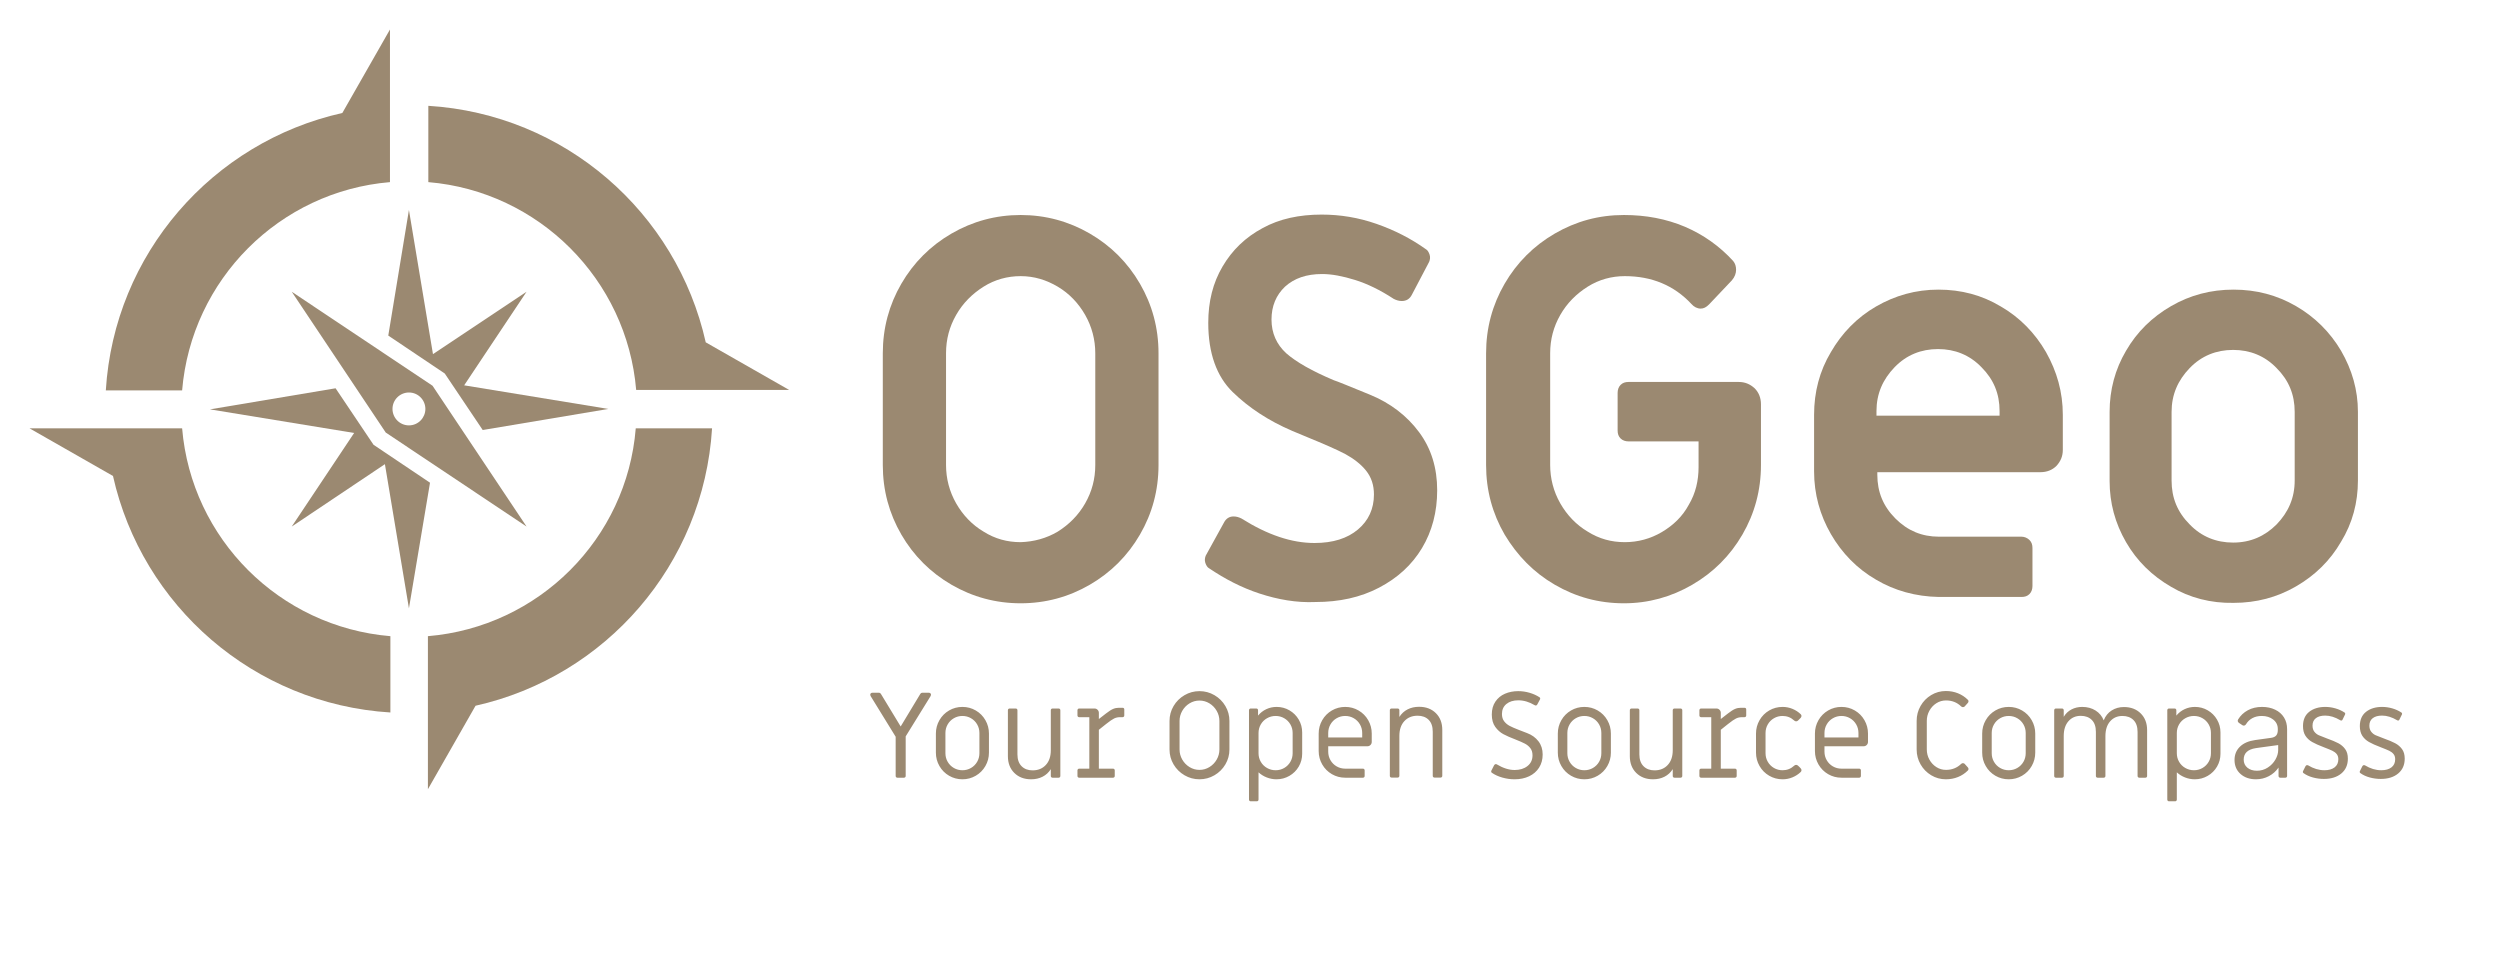 <?xml version="1.0" encoding="UTF-8"?>
<svg viewBox="0 0 593 228" version="1.1" xmlns="http://www.w3.org/2000/svg" xmlns:xlink="http://www.w3.org/1999/xlink" style="enable-background:new 0 0 552.1 180.1;" xml:space="preserve">
    <!-- Generator: Sketch 47.1 (45422) - http://www.bohemiancoding.com/sketch -->
    <title>OSGeo_tagline1_white</title>
    <desc>Created with Sketch.</desc>
    <defs></defs>
    <g id="Page-1" stroke="none" stroke-width="1" fill="none" fill-rule="evenodd">
        <g id="OSGeo_tagline1_white">
            <path d="M212.857,184.471 C212.741,184.471 212.645,184.432 212.567,184.355 C212.49,184.278 212.451,184.181 212.451,184.065 L212.451,174.756 L206.506,165.099 C206.448,164.983 206.419,164.886 206.419,164.809 C206.419,164.654 206.468,164.534 206.564,164.447 C206.661,164.36 206.787,164.316 206.941,164.316 L208.507,164.316 C208.681,164.316 208.826,164.403 208.942,164.577 L213.64,172.32 L218.309,164.577 C218.425,164.403 218.57,164.316 218.744,164.316 L220.31,164.316 C220.465,164.316 220.591,164.36 220.687,164.447 C220.784,164.534 220.832,164.654 220.832,164.809 C220.832,164.886 220.803,164.983 220.745,165.099 L214.829,174.669 L214.829,184.065 C214.829,184.181 214.791,184.278 214.713,184.355 C214.636,184.432 214.539,184.471 214.423,184.471 L212.857,184.471 Z M228.285,184.848 C227.145,184.848 226.091,184.568 225.124,184.007 C224.158,183.446 223.394,182.678 222.833,181.702 C222.273,180.725 221.992,179.667 221.992,178.526 L221.992,174.002 C221.992,172.861 222.273,171.803 222.833,170.827 C223.394,169.85 224.158,169.082 225.124,168.521 C226.091,167.96 227.145,167.68 228.285,167.68 C229.426,167.68 230.48,167.96 231.446,168.521 C232.413,169.082 233.177,169.85 233.737,170.827 C234.298,171.803 234.578,172.861 234.578,174.002 L234.578,178.526 C234.578,179.667 234.298,180.725 233.737,181.702 C233.177,182.678 232.413,183.446 231.446,184.007 C230.48,184.568 229.426,184.848 228.285,184.848 Z M228.285,182.702 C229.02,182.702 229.697,182.523 230.315,182.166 C230.934,181.808 231.422,181.32 231.78,180.701 C232.137,180.082 232.316,179.406 232.316,178.671 L232.316,173.857 C232.316,173.122 232.137,172.446 231.78,171.827 C231.422,171.208 230.934,170.72 230.315,170.363 C229.697,170.005 229.02,169.826 228.285,169.826 C227.551,169.826 226.874,170.005 226.255,170.363 C225.637,170.72 225.148,171.208 224.791,171.827 C224.433,172.446 224.254,173.122 224.254,173.857 L224.254,178.671 C224.254,179.406 224.433,180.082 224.791,180.701 C225.148,181.32 225.637,181.808 226.255,182.166 C226.874,182.523 227.551,182.702 228.285,182.702 Z M244.583,184.848 C242.94,184.848 241.611,184.345 240.596,183.34 C239.581,182.335 239.073,181.01 239.073,179.367 L239.073,168.463 C239.073,168.347 239.112,168.25 239.189,168.173 C239.267,168.096 239.363,168.057 239.479,168.057 L240.929,168.057 C241.045,168.057 241.142,168.096 241.219,168.173 C241.297,168.25 241.335,168.347 241.335,168.463 L241.335,178.932 C241.335,180.15 241.664,181.088 242.321,181.745 C242.979,182.402 243.849,182.731 244.931,182.731 C246.227,182.731 247.271,182.306 248.063,181.455 C248.856,180.604 249.252,179.435 249.252,177.946 L249.252,168.463 C249.252,168.347 249.291,168.25 249.368,168.173 C249.446,168.096 249.542,168.057 249.658,168.057 L251.108,168.057 C251.224,168.057 251.321,168.096 251.398,168.173 C251.476,168.25 251.514,168.347 251.514,168.463 L251.514,184.065 C251.514,184.181 251.476,184.278 251.398,184.355 C251.321,184.432 251.224,184.471 251.108,184.471 L249.658,184.471 C249.542,184.471 249.446,184.432 249.368,184.355 C249.291,184.278 249.252,184.181 249.252,184.065 L249.252,182.441 C248.75,183.234 248.097,183.833 247.295,184.239 C246.492,184.645 245.589,184.848 244.583,184.848 Z M255.98,184.471 C255.864,184.471 255.768,184.432 255.69,184.355 C255.613,184.278 255.574,184.181 255.574,184.065 L255.574,182.731 C255.574,182.615 255.613,182.518 255.69,182.441 C255.768,182.364 255.864,182.325 255.98,182.325 L258.387,182.325 L258.387,170.116 L255.98,170.116 C255.864,170.116 255.768,170.077 255.69,170 C255.613,169.923 255.574,169.826 255.574,169.71 L255.574,168.463 C255.574,168.347 255.613,168.25 255.69,168.173 C255.768,168.096 255.864,168.057 255.98,168.057 L259.605,168.057 C259.895,168.057 260.142,168.159 260.345,168.362 C260.548,168.565 260.649,168.811 260.649,169.101 L260.649,170.551 L262.331,169.246 C263.027,168.705 263.593,168.342 264.028,168.159 C264.463,167.975 264.922,167.883 265.405,167.883 L266.275,167.883 C266.411,167.883 266.512,167.922 266.58,167.999 C266.647,168.076 266.681,168.173 266.681,168.289 L266.681,169.71 C266.681,169.826 266.643,169.923 266.565,170 C266.488,170.077 266.391,170.116 266.275,170.116 L265.637,170.116 C265.154,170.116 264.7,170.218 264.274,170.421 C263.849,170.624 263.211,171.063 262.36,171.74 L260.649,173.103 L260.649,182.325 L264.013,182.325 C264.129,182.325 264.226,182.364 264.303,182.441 C264.381,182.518 264.419,182.615 264.419,182.731 L264.419,184.065 C264.419,184.181 264.381,184.278 264.303,184.355 C264.226,184.432 264.129,184.471 264.013,184.471 L255.98,184.471 Z M284.516,184.848 C283.24,184.848 282.056,184.529 280.964,183.891 C279.871,183.253 279.006,182.393 278.368,181.31 C277.73,180.227 277.411,179.048 277.411,177.772 L277.411,171.015 C277.411,169.739 277.73,168.56 278.368,167.477 C279.006,166.394 279.871,165.534 280.964,164.896 C282.056,164.258 283.24,163.939 284.516,163.939 C285.792,163.939 286.976,164.258 288.069,164.896 C289.161,165.534 290.026,166.394 290.664,167.477 C291.302,168.56 291.621,169.739 291.621,171.015 L291.621,177.772 C291.621,179.048 291.302,180.227 290.664,181.31 C290.026,182.393 289.161,183.253 288.069,183.891 C286.976,184.529 285.792,184.848 284.516,184.848 Z M284.516,182.615 C285.367,182.615 286.155,182.393 286.88,181.948 C287.605,181.503 288.18,180.909 288.605,180.165 C289.031,179.42 289.243,178.623 289.243,177.772 L289.243,171.015 C289.243,170.164 289.031,169.367 288.605,168.623 C288.18,167.878 287.605,167.284 286.88,166.839 C286.155,166.394 285.367,166.172 284.516,166.172 C283.666,166.172 282.878,166.394 282.153,166.839 C281.428,167.284 280.853,167.878 280.427,168.623 C280.002,169.367 279.789,170.164 279.789,171.015 L279.789,177.772 C279.789,178.623 280.002,179.42 280.427,180.165 C280.853,180.909 281.428,181.503 282.153,181.948 C282.878,182.393 283.666,182.615 284.516,182.615 Z M296.667,190.068 C296.551,190.068 296.455,190.029 296.377,189.952 C296.3,189.875 296.261,189.778 296.261,189.662 L296.261,168.463 C296.261,168.347 296.3,168.25 296.377,168.173 C296.455,168.096 296.551,168.057 296.667,168.057 L298.001,168.057 C298.117,168.057 298.214,168.096 298.291,168.173 C298.369,168.25 298.407,168.347 298.407,168.463 L298.407,169.739 C298.949,169.082 299.601,168.574 300.365,168.217 C301.128,167.859 301.945,167.68 302.815,167.68 C303.917,167.68 304.932,167.951 305.86,168.492 C306.788,169.033 307.523,169.768 308.064,170.696 C308.606,171.624 308.876,172.639 308.876,173.741 L308.876,178.787 C308.876,179.889 308.606,180.904 308.064,181.832 C307.523,182.76 306.783,183.495 305.846,184.036 C304.908,184.577 303.888,184.848 302.786,184.848 C301.994,184.848 301.225,184.703 300.481,184.413 C299.736,184.123 299.084,183.717 298.523,183.195 L298.523,189.662 C298.523,189.778 298.485,189.875 298.407,189.952 C298.33,190.029 298.233,190.068 298.117,190.068 L296.667,190.068 Z M302.583,182.702 C303.318,182.702 303.995,182.523 304.613,182.166 C305.232,181.808 305.72,181.32 306.078,180.701 C306.435,180.082 306.614,179.406 306.614,178.671 L306.614,173.857 C306.614,173.122 306.435,172.446 306.078,171.827 C305.72,171.208 305.232,170.72 304.613,170.363 C303.995,170.005 303.318,169.826 302.583,169.826 C301.849,169.826 301.167,170.005 300.539,170.363 C299.91,170.72 299.417,171.208 299.06,171.827 C298.702,172.446 298.523,173.122 298.523,173.857 L298.523,178.671 C298.523,179.406 298.702,180.082 299.06,180.701 C299.417,181.32 299.91,181.808 300.539,182.166 C301.167,182.523 301.849,182.702 302.583,182.702 Z M319.084,184.471 C317.944,184.471 316.89,184.191 315.923,183.63 C314.957,183.069 314.193,182.301 313.632,181.325 C313.072,180.348 312.791,179.29 312.791,178.149 L312.791,174.002 C312.791,172.861 313.072,171.803 313.632,170.827 C314.193,169.85 314.957,169.082 315.923,168.521 C316.89,167.96 317.944,167.68 319.084,167.68 C320.225,167.68 321.279,167.96 322.245,168.521 C323.212,169.082 323.976,169.85 324.536,170.827 C325.097,171.803 325.377,172.861 325.377,174.002 L325.377,175.974 C325.377,176.264 325.276,176.511 325.073,176.714 C324.87,176.917 324.623,177.018 324.333,177.018 L315.053,177.018 L315.053,178.294 C315.053,179.029 315.232,179.705 315.59,180.324 C315.947,180.943 316.436,181.431 317.054,181.789 C317.673,182.146 318.35,182.325 319.084,182.325 L323.289,182.325 C323.405,182.325 323.502,182.364 323.579,182.441 C323.657,182.518 323.695,182.615 323.695,182.731 L323.695,184.065 C323.695,184.181 323.657,184.278 323.579,184.355 C323.502,184.432 323.405,184.471 323.289,184.471 L319.084,184.471 Z M323.115,174.93 L323.115,173.857 C323.115,173.122 322.936,172.446 322.579,171.827 C322.221,171.208 321.733,170.72 321.114,170.363 C320.496,170.005 319.819,169.826 319.084,169.826 C318.35,169.826 317.673,170.005 317.054,170.363 C316.436,170.72 315.947,171.208 315.59,171.827 C315.232,172.446 315.053,173.122 315.053,173.857 L315.053,174.93 L323.115,174.93 Z M330.075,184.442 C329.959,184.442 329.863,184.403 329.785,184.326 C329.708,184.249 329.669,184.152 329.669,184.036 L329.669,168.463 C329.669,168.347 329.708,168.25 329.785,168.173 C329.863,168.096 329.959,168.057 330.075,168.057 L331.525,168.057 C331.641,168.057 331.738,168.096 331.815,168.173 C331.893,168.25 331.931,168.347 331.931,168.463 L331.931,170.058 C332.434,169.265 333.086,168.666 333.889,168.26 C334.691,167.854 335.595,167.651 336.6,167.651 C338.244,167.651 339.573,168.154 340.588,169.159 C341.603,170.164 342.11,171.489 342.11,173.132 L342.11,184.036 C342.11,184.152 342.072,184.249 341.994,184.326 C341.917,184.403 341.82,184.442 341.704,184.442 L340.254,184.442 C340.138,184.442 340.042,184.403 339.964,184.326 C339.887,184.249 339.848,184.152 339.848,184.036 L339.848,173.567 C339.848,172.33 339.524,171.387 338.877,170.74 C338.229,170.092 337.354,169.768 336.252,169.768 C334.957,169.768 333.913,170.193 333.12,171.044 C332.328,171.895 331.931,173.064 331.931,174.553 L331.931,184.036 C331.931,184.152 331.893,184.249 331.815,184.326 C331.738,184.403 331.641,184.442 331.525,184.442 L330.075,184.442 Z M359.249,184.848 C358.283,184.848 357.321,184.713 356.364,184.442 C355.407,184.171 354.58,183.794 353.884,183.311 C353.807,183.272 353.754,183.205 353.725,183.108 C353.696,183.011 353.701,182.915 353.739,182.818 L354.406,181.513 C354.503,181.339 354.638,181.252 354.812,181.252 C354.909,181.252 354.986,181.271 355.044,181.31 C356.533,182.199 357.944,182.644 359.278,182.644 C360.516,182.644 361.531,182.33 362.323,181.702 C363.116,181.073 363.512,180.227 363.512,179.164 C363.512,178.468 363.338,177.898 362.99,177.453 C362.642,177.008 362.207,176.651 361.685,176.38 C361.163,176.109 360.438,175.79 359.51,175.423 C358.292,174.959 357.316,174.529 356.581,174.133 C355.847,173.736 355.209,173.161 354.667,172.407 C354.126,171.653 353.855,170.677 353.855,169.478 C353.855,168.279 354.14,167.26 354.711,166.419 C355.281,165.578 356.04,164.954 356.987,164.548 C357.935,164.142 358.979,163.939 360.119,163.939 C361.047,163.939 361.951,164.07 362.831,164.331 C363.71,164.592 364.489,164.944 365.165,165.389 C365.243,165.428 365.296,165.5 365.325,165.607 C365.354,165.713 365.339,165.814 365.281,165.911 L364.643,167.1 C364.585,167.216 364.498,167.293 364.382,167.332 C364.266,167.371 364.15,167.351 364.034,167.274 C362.739,166.501 361.444,166.114 360.148,166.114 C358.969,166.114 358.026,166.404 357.321,166.984 C356.615,167.564 356.262,168.357 356.262,169.362 C356.262,170.058 356.436,170.633 356.784,171.088 C357.132,171.542 357.562,171.904 358.075,172.175 C358.587,172.446 359.317,172.765 360.264,173.132 C360.438,173.209 361.091,173.461 362.222,173.886 C363.353,174.311 364.252,174.959 364.919,175.829 C365.586,176.699 365.919,177.743 365.919,178.961 C365.919,180.16 365.634,181.204 365.064,182.093 C364.493,182.982 363.706,183.664 362.7,184.138 C361.695,184.611 360.545,184.848 359.249,184.848 Z M375.808,184.848 C374.668,184.848 373.614,184.568 372.647,184.007 C371.681,183.446 370.917,182.678 370.356,181.702 C369.796,180.725 369.515,179.667 369.515,178.526 L369.515,174.002 C369.515,172.861 369.796,171.803 370.356,170.827 C370.917,169.85 371.681,169.082 372.647,168.521 C373.614,167.96 374.668,167.68 375.808,167.68 C376.949,167.68 378.003,167.96 378.969,168.521 C379.936,169.082 380.7,169.85 381.26,170.827 C381.821,171.803 382.101,172.861 382.101,174.002 L382.101,178.526 C382.101,179.667 381.821,180.725 381.26,181.702 C380.7,182.678 379.936,183.446 378.969,184.007 C378.003,184.568 376.949,184.848 375.808,184.848 Z M375.808,182.702 C376.543,182.702 377.22,182.523 377.838,182.166 C378.457,181.808 378.945,181.32 379.303,180.701 C379.66,180.082 379.839,179.406 379.839,178.671 L379.839,173.857 C379.839,173.122 379.66,172.446 379.303,171.827 C378.945,171.208 378.457,170.72 377.838,170.363 C377.22,170.005 376.543,169.826 375.808,169.826 C375.074,169.826 374.397,170.005 373.778,170.363 C373.16,170.72 372.671,171.208 372.314,171.827 C371.956,172.446 371.777,173.122 371.777,173.857 L371.777,178.671 C371.777,179.406 371.956,180.082 372.314,180.701 C372.671,181.32 373.16,181.808 373.778,182.166 C374.397,182.523 375.074,182.702 375.808,182.702 Z M392.106,184.848 C390.463,184.848 389.134,184.345 388.119,183.34 C387.104,182.335 386.596,181.01 386.596,179.367 L386.596,168.463 C386.596,168.347 386.635,168.25 386.712,168.173 C386.79,168.096 386.886,168.057 387.002,168.057 L388.452,168.057 C388.568,168.057 388.665,168.096 388.742,168.173 C388.82,168.25 388.858,168.347 388.858,168.463 L388.858,178.932 C388.858,180.15 389.187,181.088 389.844,181.745 C390.502,182.402 391.372,182.731 392.454,182.731 C393.75,182.731 394.794,182.306 395.586,181.455 C396.379,180.604 396.775,179.435 396.775,177.946 L396.775,168.463 C396.775,168.347 396.814,168.25 396.891,168.173 C396.969,168.096 397.065,168.057 397.181,168.057 L398.631,168.057 C398.747,168.057 398.844,168.096 398.921,168.173 C398.999,168.25 399.037,168.347 399.037,168.463 L399.037,184.065 C399.037,184.181 398.999,184.278 398.921,184.355 C398.844,184.432 398.747,184.471 398.631,184.471 L397.181,184.471 C397.065,184.471 396.969,184.432 396.891,184.355 C396.814,184.278 396.775,184.181 396.775,184.065 L396.775,182.441 C396.273,183.234 395.62,183.833 394.818,184.239 C394.015,184.645 393.112,184.848 392.106,184.848 Z M403.503,184.471 C403.387,184.471 403.291,184.432 403.213,184.355 C403.136,184.278 403.097,184.181 403.097,184.065 L403.097,182.731 C403.097,182.615 403.136,182.518 403.213,182.441 C403.291,182.364 403.387,182.325 403.503,182.325 L405.91,182.325 L405.91,170.116 L403.503,170.116 C403.387,170.116 403.291,170.077 403.213,170 C403.136,169.923 403.097,169.826 403.097,169.71 L403.097,168.463 C403.097,168.347 403.136,168.25 403.213,168.173 C403.291,168.096 403.387,168.057 403.503,168.057 L407.128,168.057 C407.418,168.057 407.665,168.159 407.868,168.362 C408.071,168.565 408.172,168.811 408.172,169.101 L408.172,170.551 L409.854,169.246 C410.55,168.705 411.116,168.342 411.551,168.159 C411.986,167.975 412.445,167.883 412.928,167.883 L413.798,167.883 C413.934,167.883 414.035,167.922 414.103,167.999 C414.17,168.076 414.204,168.173 414.204,168.289 L414.204,169.71 C414.204,169.826 414.166,169.923 414.088,170 C414.011,170.077 413.914,170.116 413.798,170.116 L413.16,170.116 C412.677,170.116 412.223,170.218 411.797,170.421 C411.372,170.624 410.734,171.063 409.883,171.74 L408.172,173.103 L408.172,182.325 L411.536,182.325 C411.652,182.325 411.749,182.364 411.826,182.441 C411.904,182.518 411.942,182.615 411.942,182.731 L411.942,184.065 C411.942,184.181 411.904,184.278 411.826,184.355 C411.749,184.432 411.652,184.471 411.536,184.471 L403.503,184.471 Z M422.817,184.848 C421.677,184.848 420.623,184.568 419.656,184.007 C418.69,183.446 417.926,182.678 417.365,181.702 C416.805,180.725 416.524,179.667 416.524,178.526 L416.524,174.002 C416.524,172.861 416.805,171.803 417.365,170.827 C417.926,169.85 418.69,169.082 419.656,168.521 C420.623,167.96 421.677,167.68 422.817,167.68 C423.649,167.68 424.436,167.835 425.181,168.144 C425.925,168.453 426.578,168.879 427.138,169.42 C427.254,169.536 427.312,169.671 427.312,169.826 C427.312,169.961 427.254,170.106 427.138,170.261 C426.945,170.474 426.723,170.696 426.471,170.928 C426.336,171.044 426.191,171.102 426.036,171.102 C425.862,171.102 425.708,171.034 425.572,170.899 C424.799,170.184 423.881,169.826 422.817,169.826 C422.083,169.826 421.406,170.005 420.787,170.363 C420.169,170.72 419.68,171.208 419.323,171.827 C418.965,172.446 418.786,173.122 418.786,173.857 L418.786,178.671 C418.786,179.406 418.965,180.082 419.323,180.701 C419.68,181.32 420.169,181.808 420.787,182.166 C421.406,182.523 422.083,182.702 422.817,182.702 C423.881,182.702 424.799,182.344 425.572,181.629 C425.708,181.494 425.862,181.426 426.036,181.426 C426.191,181.426 426.336,181.484 426.471,181.6 C426.703,181.793 426.926,182.016 427.138,182.267 C427.254,182.383 427.312,182.528 427.312,182.702 C427.312,182.857 427.254,182.992 427.138,183.108 C426.578,183.649 425.925,184.075 425.181,184.384 C424.436,184.693 423.649,184.848 422.817,184.848 Z M436.795,184.471 C435.655,184.471 434.601,184.191 433.634,183.63 C432.668,183.069 431.904,182.301 431.343,181.325 C430.783,180.348 430.502,179.29 430.502,178.149 L430.502,174.002 C430.502,172.861 430.783,171.803 431.343,170.827 C431.904,169.85 432.668,169.082 433.634,168.521 C434.601,167.96 435.655,167.68 436.795,167.68 C437.936,167.68 438.99,167.96 439.956,168.521 C440.923,169.082 441.687,169.85 442.247,170.827 C442.808,171.803 443.088,172.861 443.088,174.002 L443.088,175.974 C443.088,176.264 442.987,176.511 442.784,176.714 C442.581,176.917 442.334,177.018 442.044,177.018 L432.764,177.018 L432.764,178.294 C432.764,179.029 432.943,179.705 433.301,180.324 C433.658,180.943 434.147,181.431 434.765,181.789 C435.384,182.146 436.061,182.325 436.795,182.325 L441,182.325 C441.116,182.325 441.213,182.364 441.29,182.441 C441.368,182.518 441.406,182.615 441.406,182.731 L441.406,184.065 C441.406,184.181 441.368,184.278 441.29,184.355 C441.213,184.432 441.116,184.471 441,184.471 L436.795,184.471 Z M440.826,174.93 L440.826,173.857 C440.826,173.122 440.647,172.446 440.29,171.827 C439.932,171.208 439.444,170.72 438.825,170.363 C438.207,170.005 437.53,169.826 436.795,169.826 C436.061,169.826 435.384,170.005 434.765,170.363 C434.147,170.72 433.658,171.208 433.301,171.827 C432.943,172.446 432.764,173.122 432.764,173.857 L432.764,174.93 L440.826,174.93 Z M461.561,184.848 C460.305,184.848 459.145,184.529 458.081,183.891 C457.018,183.253 456.177,182.393 455.558,181.31 C454.94,180.227 454.63,179.048 454.63,177.772 L454.63,170.986 C454.63,169.71 454.94,168.531 455.558,167.448 C456.177,166.365 457.018,165.505 458.081,164.867 C459.145,164.229 460.305,163.91 461.561,163.91 C462.586,163.91 463.543,164.089 464.432,164.447 C465.322,164.804 466.105,165.321 466.781,165.998 C466.878,166.075 466.926,166.191 466.926,166.346 C466.926,166.481 466.878,166.607 466.781,166.723 C466.375,167.187 466.114,167.477 465.998,167.593 C465.863,167.69 465.728,167.738 465.592,167.738 C465.438,167.738 465.293,167.67 465.157,167.535 C464.191,166.607 463.002,166.143 461.59,166.143 C460.759,166.143 459.995,166.365 459.299,166.81 C458.603,167.255 458.052,167.849 457.646,168.594 C457.24,169.338 457.037,170.135 457.037,170.986 L457.037,177.772 C457.037,178.623 457.24,179.42 457.646,180.165 C458.052,180.909 458.603,181.503 459.299,181.948 C459.995,182.393 460.759,182.615 461.59,182.615 C463.002,182.615 464.191,182.151 465.157,181.223 C465.293,181.088 465.438,181.02 465.592,181.02 C465.728,181.02 465.863,181.068 465.998,181.165 C466.114,181.281 466.375,181.571 466.781,182.035 C466.878,182.132 466.926,182.257 466.926,182.412 C466.926,182.547 466.878,182.663 466.781,182.76 C466.105,183.437 465.322,183.954 464.432,184.312 C463.543,184.669 462.586,184.848 461.561,184.848 Z M476.467,184.848 C475.327,184.848 474.273,184.568 473.306,184.007 C472.34,183.446 471.576,182.678 471.015,181.702 C470.455,180.725 470.174,179.667 470.174,178.526 L470.174,174.002 C470.174,172.861 470.455,171.803 471.015,170.827 C471.576,169.85 472.34,169.082 473.306,168.521 C474.273,167.96 475.327,167.68 476.467,167.68 C477.608,167.68 478.662,167.96 479.628,168.521 C480.595,169.082 481.359,169.85 481.919,170.827 C482.48,171.803 482.76,172.861 482.76,174.002 L482.76,178.526 C482.76,179.667 482.48,180.725 481.919,181.702 C481.359,182.678 480.595,183.446 479.628,184.007 C478.662,184.568 477.608,184.848 476.467,184.848 Z M476.467,182.702 C477.202,182.702 477.879,182.523 478.497,182.166 C479.116,181.808 479.604,181.32 479.962,180.701 C480.319,180.082 480.498,179.406 480.498,178.671 L480.498,173.857 C480.498,173.122 480.319,172.446 479.962,171.827 C479.604,171.208 479.116,170.72 478.497,170.363 C477.879,170.005 477.202,169.826 476.467,169.826 C475.733,169.826 475.056,170.005 474.437,170.363 C473.819,170.72 473.33,171.208 472.973,171.827 C472.615,172.446 472.436,173.122 472.436,173.857 L472.436,178.671 C472.436,179.406 472.615,180.082 472.973,180.701 C473.33,181.32 473.819,181.808 474.437,182.166 C475.056,182.523 475.733,182.702 476.467,182.702 Z M487.661,184.471 C487.545,184.471 487.449,184.432 487.371,184.355 C487.294,184.278 487.255,184.181 487.255,184.065 L487.255,168.463 C487.255,168.347 487.294,168.25 487.371,168.173 C487.449,168.096 487.545,168.057 487.661,168.057 L489.111,168.057 C489.227,168.057 489.324,168.096 489.401,168.173 C489.479,168.25 489.517,168.347 489.517,168.463 L489.517,170.029 C489.981,169.256 490.595,168.671 491.359,168.275 C492.122,167.878 492.968,167.68 493.896,167.68 C495.114,167.68 496.173,167.965 497.072,168.536 C497.971,169.106 498.614,169.884 499,170.87 C499.406,169.845 500.035,169.062 500.885,168.521 C501.736,167.98 502.703,167.709 503.785,167.709 C505.429,167.709 506.758,168.212 507.773,169.217 C508.788,170.222 509.295,171.547 509.295,173.19 L509.295,184.065 C509.295,184.181 509.257,184.278 509.179,184.355 C509.102,184.432 509.005,184.471 508.889,184.471 L507.439,184.471 C507.323,184.471 507.227,184.432 507.149,184.355 C507.072,184.278 507.033,184.181 507.033,184.065 L507.033,173.625 C507.033,172.388 506.709,171.445 506.062,170.798 C505.414,170.15 504.539,169.826 503.437,169.826 C502.239,169.826 501.267,170.251 500.523,171.102 C499.778,171.953 499.406,173.122 499.406,174.611 L499.406,184.065 C499.406,184.181 499.368,184.278 499.29,184.355 C499.213,184.432 499.116,184.471 499,184.471 L497.55,184.471 C497.434,184.471 497.338,184.432 497.26,184.355 C497.183,184.278 497.144,184.181 497.144,184.065 L497.144,173.596 C497.144,172.359 496.82,171.416 496.173,170.769 C495.525,170.121 494.65,169.797 493.548,169.797 C492.35,169.797 491.378,170.222 490.634,171.073 C489.889,171.924 489.517,173.093 489.517,174.582 L489.517,184.065 C489.517,184.181 489.479,184.278 489.401,184.355 C489.324,184.432 489.227,184.471 489.111,184.471 L487.661,184.471 Z M514.486,190.068 C514.37,190.068 514.274,190.029 514.196,189.952 C514.119,189.875 514.08,189.778 514.08,189.662 L514.08,168.463 C514.08,168.347 514.119,168.25 514.196,168.173 C514.274,168.096 514.37,168.057 514.486,168.057 L515.82,168.057 C515.936,168.057 516.033,168.096 516.11,168.173 C516.188,168.25 516.226,168.347 516.226,168.463 L516.226,169.739 C516.768,169.082 517.42,168.574 518.184,168.217 C518.947,167.859 519.764,167.68 520.634,167.68 C521.736,167.68 522.751,167.951 523.679,168.492 C524.607,169.033 525.342,169.768 525.883,170.696 C526.425,171.624 526.695,172.639 526.695,173.741 L526.695,178.787 C526.695,179.889 526.425,180.904 525.883,181.832 C525.342,182.76 524.602,183.495 523.665,184.036 C522.727,184.577 521.707,184.848 520.605,184.848 C519.813,184.848 519.044,184.703 518.3,184.413 C517.555,184.123 516.903,183.717 516.342,183.195 L516.342,189.662 C516.342,189.778 516.304,189.875 516.226,189.952 C516.149,190.029 516.052,190.068 515.936,190.068 L514.486,190.068 Z M520.402,182.702 C521.137,182.702 521.814,182.523 522.432,182.166 C523.051,181.808 523.539,181.32 523.897,180.701 C524.254,180.082 524.433,179.406 524.433,178.671 L524.433,173.857 C524.433,173.122 524.254,172.446 523.897,171.827 C523.539,171.208 523.051,170.72 522.432,170.363 C521.814,170.005 521.137,169.826 520.402,169.826 C519.668,169.826 518.986,170.005 518.358,170.363 C517.729,170.72 517.236,171.208 516.879,171.827 C516.521,172.446 516.342,173.122 516.342,173.857 L516.342,178.671 C516.342,179.406 516.521,180.082 516.879,180.701 C517.236,181.32 517.729,181.808 518.358,182.166 C518.986,182.523 519.668,182.702 520.402,182.702 Z M535.105,184.848 C533.617,184.848 532.399,184.428 531.451,183.587 C530.504,182.746 530.03,181.639 530.03,180.266 C530.03,178.99 530.46,177.936 531.321,177.105 C532.181,176.274 533.385,175.752 534.931,175.539 L538.701,175.017 C539.262,174.94 539.668,174.751 539.919,174.452 C540.171,174.152 540.296,173.722 540.296,173.161 L540.296,172.929 C540.296,172.001 539.934,171.252 539.209,170.682 C538.484,170.111 537.58,169.826 536.497,169.826 C535.647,169.826 534.907,169.995 534.279,170.334 C533.65,170.672 533.153,171.141 532.785,171.74 C532.631,171.991 532.437,172.117 532.205,172.117 C532.089,172.117 531.964,172.069 531.828,171.972 L531.045,171.45 C530.871,171.295 530.784,171.131 530.784,170.957 C530.784,170.88 530.813,170.783 530.871,170.667 C531.432,169.739 532.2,169.009 533.177,168.478 C534.153,167.946 535.279,167.68 536.555,167.68 C537.715,167.68 538.75,167.898 539.658,168.333 C540.567,168.768 541.268,169.381 541.761,170.174 C542.254,170.967 542.5,171.885 542.5,172.929 L542.5,184.065 C542.5,184.181 542.462,184.278 542.384,184.355 C542.307,184.432 542.21,184.471 542.094,184.471 L540.876,184.471 C540.76,184.471 540.664,184.432 540.586,184.355 C540.509,184.278 540.47,184.181 540.47,184.065 L540.47,182.064 C539.871,182.934 539.102,183.616 538.165,184.109 C537.227,184.602 536.207,184.848 535.105,184.848 Z M535.337,182.818 C536.285,182.818 537.145,182.567 537.918,182.064 C538.692,181.561 539.296,180.928 539.731,180.165 C540.166,179.401 540.383,178.652 540.383,177.917 L540.383,176.728 C539.919,176.786 538.431,176.989 535.917,177.337 L535.105,177.453 C533.172,177.743 532.205,178.652 532.205,180.179 C532.205,180.972 532.495,181.61 533.075,182.093 C533.655,182.576 534.409,182.818 535.337,182.818 Z M551.229,184.761 C550.34,184.761 549.47,184.645 548.619,184.413 C547.769,184.181 547.034,183.843 546.415,183.398 C546.338,183.359 546.285,183.297 546.256,183.21 C546.227,183.123 546.232,183.031 546.27,182.934 L546.879,181.716 C546.976,181.561 547.102,181.484 547.256,181.484 C547.295,181.484 547.372,181.503 547.488,181.542 C548.764,182.315 550.05,182.702 551.345,182.702 C552.37,182.702 553.177,182.475 553.767,182.021 C554.356,181.566 554.651,180.923 554.651,180.092 C554.651,179.589 554.521,179.179 554.26,178.86 C553.999,178.541 553.656,178.28 553.23,178.077 C552.805,177.874 552.138,177.598 551.229,177.25 C550.05,176.805 549.122,176.39 548.445,176.003 C547.769,175.616 547.237,175.123 546.85,174.524 C546.464,173.925 546.27,173.161 546.27,172.233 C546.27,170.744 546.763,169.613 547.749,168.84 C548.735,168.067 550.002,167.68 551.548,167.68 C552.36,167.68 553.167,167.796 553.97,168.028 C554.772,168.26 555.492,168.589 556.13,169.014 C556.208,169.053 556.256,169.12 556.275,169.217 C556.295,169.314 556.285,169.401 556.246,169.478 L555.666,170.667 C555.628,170.783 555.555,170.86 555.449,170.899 C555.342,170.938 555.231,170.918 555.115,170.841 C553.878,170.106 552.689,169.739 551.548,169.739 C550.601,169.739 549.861,169.942 549.33,170.348 C548.798,170.754 548.532,171.344 548.532,172.117 C548.532,172.716 548.677,173.2 548.967,173.567 C549.257,173.934 549.605,174.21 550.011,174.394 C550.417,174.577 551.065,174.833 551.954,175.162 C553.095,175.568 553.994,175.945 554.651,176.293 C555.309,176.641 555.85,177.105 556.275,177.685 C556.701,178.265 556.913,179.019 556.913,179.947 C556.913,181.436 556.396,182.61 555.362,183.471 C554.327,184.331 552.95,184.761 551.229,184.761 Z M564.714,184.761 C563.825,184.761 562.955,184.645 562.104,184.413 C561.254,184.181 560.519,183.843 559.9,183.398 C559.823,183.359 559.77,183.297 559.741,183.21 C559.712,183.123 559.717,183.031 559.755,182.934 L560.364,181.716 C560.461,181.561 560.587,181.484 560.741,181.484 C560.78,181.484 560.857,181.503 560.973,181.542 C562.249,182.315 563.535,182.702 564.83,182.702 C565.855,182.702 566.662,182.475 567.252,182.021 C567.841,181.566 568.136,180.923 568.136,180.092 C568.136,179.589 568.006,179.179 567.745,178.86 C567.484,178.541 567.141,178.28 566.715,178.077 C566.29,177.874 565.623,177.598 564.714,177.25 C563.535,176.805 562.607,176.39 561.93,176.003 C561.254,175.616 560.722,175.123 560.335,174.524 C559.949,173.925 559.755,173.161 559.755,172.233 C559.755,170.744 560.248,169.613 561.234,168.84 C562.22,168.067 563.487,167.68 565.033,167.68 C565.845,167.68 566.652,167.796 567.455,168.028 C568.257,168.26 568.977,168.589 569.615,169.014 C569.693,169.053 569.741,169.12 569.76,169.217 C569.78,169.314 569.77,169.401 569.731,169.478 L569.151,170.667 C569.113,170.783 569.04,170.86 568.934,170.899 C568.827,170.938 568.716,170.918 568.6,170.841 C567.363,170.106 566.174,169.739 565.033,169.739 C564.086,169.739 563.346,169.942 562.815,170.348 C562.283,170.754 562.017,171.344 562.017,172.117 C562.017,172.716 562.162,173.2 562.452,173.567 C562.742,173.934 563.09,174.21 563.496,174.394 C563.902,174.577 564.55,174.833 565.439,175.162 C566.58,175.568 567.479,175.945 568.136,176.293 C568.794,176.641 569.335,177.105 569.76,177.685 C570.186,178.265 570.398,179.019 570.398,179.947 C570.398,181.436 569.881,182.61 568.847,183.471 C567.812,184.331 566.435,184.761 564.714,184.761 Z" id="Your-Open-Source-Com" fill="#9b8971"></path>
            <g id="osgeo-logo-bw" transform="translate(7, 7)">
                <path d="M218.7,131.7 C213.7,128.8 209.7,124.8 206.8,119.8 C203.9,114.8 202.4,109.3 202.4,103.3 L202.4,76.8 C202.4,70.8 203.9,65.3 206.8,60.3 C209.7,55.3 213.7,51.3 218.7,48.4 C223.7,45.5 229.2,44 235.1,44 C241,44 246.5,45.5 251.5,48.4 C256.5,51.3 260.5,55.3 263.4,60.3 C266.3,65.3 267.8,70.8 267.8,76.8 L267.8,103.3 C267.8,109.3 266.3,114.8 263.4,119.8 C260.5,124.8 256.5,128.8 251.5,131.7 C246.5,134.6 241,136.1 235.1,136.1 C229.2,136.1 223.7,134.6 218.7,131.7 M243.9,119.1 C246.6,117.4 248.8,115.2 250.4,112.4 C252,109.6 252.8,106.6 252.8,103.3 L252.8,76.8 C252.8,73.6 252,70.5 250.4,67.7 C248.8,64.9 246.6,62.6 243.9,61 C241.2,59.4 238.3,58.5 235.1,58.5 C232,58.5 229,59.3 226.3,61 C223.6,62.7 221.4,64.9 219.8,67.7 C218.2,70.5 217.4,73.5 217.4,76.8 L217.4,103.3 C217.4,106.5 218.2,109.6 219.8,112.4 C221.4,115.2 223.6,117.5 226.3,119.1 C229,120.8 231.9,121.6 235.1,121.6 C238.2,121.5 241.2,120.7 243.9,119.1" id="Shape" fill="#9b8971" fill-rule="nonzero"></path>
                <path d="M291.8,133.8 C287.5,132.4 283.5,130.3 279.8,127.8 C279.4,127.6 279.1,127.1 278.9,126.5 C278.7,125.9 278.8,125.3 279,124.8 L283.3,117 C283.8,116 284.6,115.5 285.6,115.5 C286.3,115.5 286.9,115.7 287.5,116 C293.7,119.9 299.4,121.8 304.8,121.8 C309.2,121.8 312.6,120.7 315.1,118.6 C317.6,116.5 318.9,113.7 318.9,110.3 C318.9,108.1 318.3,106.2 317,104.6 C315.8,103.1 314.1,101.8 312.1,100.7 C310,99.6 307,98.3 303.1,96.7 L299.5,95.2 C293.9,92.8 289.2,89.7 285.4,86 C281.6,82.3 279.6,76.8 279.6,69.6 C279.6,64.5 280.7,60.1 283,56.2 C285.3,52.3 288.4,49.3 292.5,47.1 C296.5,44.9 301.2,43.9 306.5,43.9 C310.9,43.9 315.2,44.6 319.5,46.1 C323.8,47.6 327.7,49.6 331.2,52.1 C331.6,52.3 331.9,52.8 332.1,53.4 C332.3,54 332.2,54.6 332,55.1 L327.9,62.9 C327.4,63.9 326.6,64.4 325.5,64.4 C324.8,64.4 324.2,64.2 323.6,63.9 C320.4,61.8 317.3,60.3 314.4,59.4 C311.5,58.5 308.9,58 306.6,58 C302.9,58 300,59 297.8,61 C295.7,63 294.6,65.6 294.6,68.8 C294.6,72 295.8,74.7 298.1,76.8 C300.5,78.9 304.2,81 309.4,83.2 C310.1,83.4 313,84.6 317.9,86.6 C322.8,88.6 326.7,91.6 329.6,95.5 C332.5,99.4 333.9,104 333.9,109.3 C333.9,114.4 332.7,119 330.3,123 C327.9,127 324.5,130.1 320.1,132.4 C315.7,134.7 310.7,135.8 305,135.8 C300.5,136 296.1,135.2 291.8,133.8" id="Shape" fill="#9b8971" fill-rule="nonzero"></path>
                <path d="M361.8,131.7 C356.8,128.8 352.9,124.8 349.9,119.8 C347,114.8 345.5,109.3 345.5,103.3 L345.5,76.8 C345.5,70.8 347,65.3 349.9,60.3 C352.8,55.3 356.8,51.3 361.8,48.4 C366.8,45.5 372.2,44 378.2,44 C383.4,44 388.2,44.9 392.7,46.8 C397.1,48.7 400.9,51.4 404.1,54.9 C404.6,55.5 404.8,56.2 404.8,57 C404.8,57.8 404.5,58.7 403.8,59.5 L398.4,65.2 C397.7,65.9 397.1,66.2 396.4,66.2 C395.6,66.2 394.8,65.8 394.2,65.1 C390.1,60.7 384.8,58.5 378.4,58.5 C375.3,58.5 372.3,59.3 369.6,61 C366.9,62.7 364.7,64.9 363.1,67.7 C361.5,70.5 360.7,73.5 360.7,76.8 L360.7,103.3 C360.7,106.5 361.5,109.6 363.1,112.4 C364.7,115.2 366.9,117.5 369.6,119.1 C372.3,120.8 375.2,121.6 378.4,121.6 C381.5,121.6 384.5,120.8 387.2,119.2 C389.9,117.6 392.1,115.5 393.6,112.7 C395.2,110 395.9,107 395.9,103.8 L395.9,97.7 L379.3,97.7 C378.6,97.7 377.9,97.5 377.4,97 C376.9,96.5 376.7,95.9 376.7,95.1 L376.7,86.2 C376.7,85.5 376.9,84.8 377.4,84.3 C377.9,83.8 378.5,83.6 379.3,83.6 L405.4,83.6 C406.9,83.6 408.1,84.1 409.2,85.1 C410.2,86.1 410.7,87.4 410.7,88.9 L410.7,103.3 C410.7,109.3 409.2,114.8 406.3,119.8 C403.4,124.8 399.4,128.8 394.4,131.7 C389.4,134.6 384,136.1 378.2,136.1 C372.2,136.1 366.8,134.6 361.8,131.7" id="Shape" fill="#9b8971" fill-rule="nonzero"></path>
                <path d="M438,130.5 C433.5,127.9 429.9,124.2 427.3,119.7 C424.7,115.2 423.3,110.2 423.3,104.8 L423.3,91.4 C423.3,86 424.6,81 427.3,76.5 C429.9,72 433.5,68.3 438,65.7 C442.5,63.1 447.4,61.7 452.8,61.7 C458.2,61.7 463.1,63 467.6,65.7 C472.1,68.3 475.7,72 478.3,76.5 C480.9,81.1 482.3,86 482.3,91.4 L482.3,99.7 C482.3,101.2 481.8,102.4 480.8,103.5 C479.8,104.5 478.5,105 477,105 L438.3,105 L438.3,105.6 C438.3,109.7 439.7,113.1 442.6,116 C445.5,118.9 448.9,120.3 452.9,120.3 L472.5,120.3 C473.2,120.3 473.9,120.6 474.4,121.1 C474.9,121.6 475.1,122.2 475.1,123 L475.1,132 C475.1,132.7 474.9,133.4 474.4,133.9 C473.9,134.4 473.3,134.6 472.5,134.6 L452.9,134.6 C447.4,134.5 442.4,133.1 438,130.5 L438,130.5 Z M467.3,91.6 L467.3,90.5 C467.3,86.4 465.9,83 463,80.1 C460.2,77.2 456.7,75.8 452.7,75.8 C448.7,75.8 445.2,77.2 442.4,80.1 C439.6,83 438.1,86.4 438.1,90.5 L438.1,91.6 L467.3,91.6 Z" id="Shape" fill="#9b8971" fill-rule="nonzero"></path>
                <path d="M508,132.2 C503.5,129.6 499.9,126.1 497.3,121.6 C494.7,117.1 493.4,112.3 493.4,107.1 L493.4,90.7 C493.4,85.5 494.7,80.6 497.3,76.2 C499.9,71.7 503.5,68.2 508,65.6 C512.5,63 517.4,61.7 522.8,61.7 C528.2,61.7 533.1,63 537.6,65.6 C542.1,68.2 545.7,71.8 548.3,76.2 C550.9,80.7 552.3,85.5 552.3,90.7 L552.3,107 C552.3,112.2 551,117.1 548.3,121.5 C545.7,126 542.1,129.5 537.6,132.1 C533.1,134.7 528.2,136 522.8,136 C517.4,136.1 512.4,134.8 508,132.2 M533,117.4 C535.8,114.5 537.3,111.1 537.3,107 L537.3,90.7 C537.3,86.6 535.9,83.2 533,80.3 C530.2,77.4 526.7,76 522.7,76 C518.7,76 515.2,77.4 512.4,80.3 C509.6,83.2 508.1,86.6 508.1,90.7 L508.1,107 C508.1,111.1 509.5,114.5 512.4,117.4 C515.2,120.3 518.7,121.7 522.7,121.7 C526.8,121.7 530.2,120.2 533,117.4" id="Shape" fill="#9b8971" fill-rule="nonzero"></path>
                <path d="M85.5,36.2 L85.5,18.2 L85.5,0 L74.2,19.8 C43.4,26.7 20.1,53.2 18.1,85.6 L36.2,85.6 C38.4,59.3 59.3,38.4 85.5,36.2" id="Shape" fill="#9b8971" fill-rule="nonzero"></path>
                <path d="M36.2,94.6 L18.2,94.6 L0,94.6 L19.8,105.9 C26.7,136.7 53.2,160 85.6,162 L85.6,143.9 C59.3,141.7 38.4,120.8 36.2,94.6" id="Shape" fill="#9b8971" fill-rule="nonzero"></path>
                <path d="M143.9,85.5 L162,85.5 L180.2,85.5 L160.4,74.2 C153.5,43.4 127,20.1 94.6,18.1 L94.6,36.2 C120.8,38.4 141.7,59.3 143.9,85.5" id="Shape" fill="#9b8971" fill-rule="nonzero"></path>
                <path d="M94.5,143.9 L94.5,162 L94.5,180.2 L105.8,160.4 C136.6,153.5 159.9,127 161.9,94.6 L143.8,94.6 C141.7,120.8 120.8,141.7 94.5,143.9" id="Shape" fill="#9b8971" fill-rule="nonzero"></path>
                <path d="M95.6,84.5 L62.2,62.2 L84.5,95.6 L117.9,117.9 L95.6,84.5 Z M90,93.9 C87.8,93.9 86.1,92.1 86.1,90 C86.1,87.8 87.9,86.1 90,86.1 C92.2,86.1 93.9,87.9 93.9,90 C93.9,92.1 92.2,93.9 90,93.9 L90,93.9 Z" id="Shape" fill="#9b8971" fill-rule="nonzero"></path>
                <polygon id="Shape" points="95.6 84.5 62.2 62.2 84.5 95.6 117.9 117.9"></polygon>
                <polygon id="Shape" fill="#9b8971" fill-rule="nonzero" points="72.6 85.1 42.8 90.1 77 95.7 62.2 117.9 84.3 103.1 90 137.3 95 107.5 81.6 98.5"></polygon>
                <polygon id="Shape" fill="#9b8971" fill-rule="nonzero" points="107.5 95 137.3 90 103.1 84.4 117.9 62.2 95.7 77 90 42.8 85.1 72.6 98.5 81.6"></polygon>
            </g>
        </g>
    </g>
</svg>
